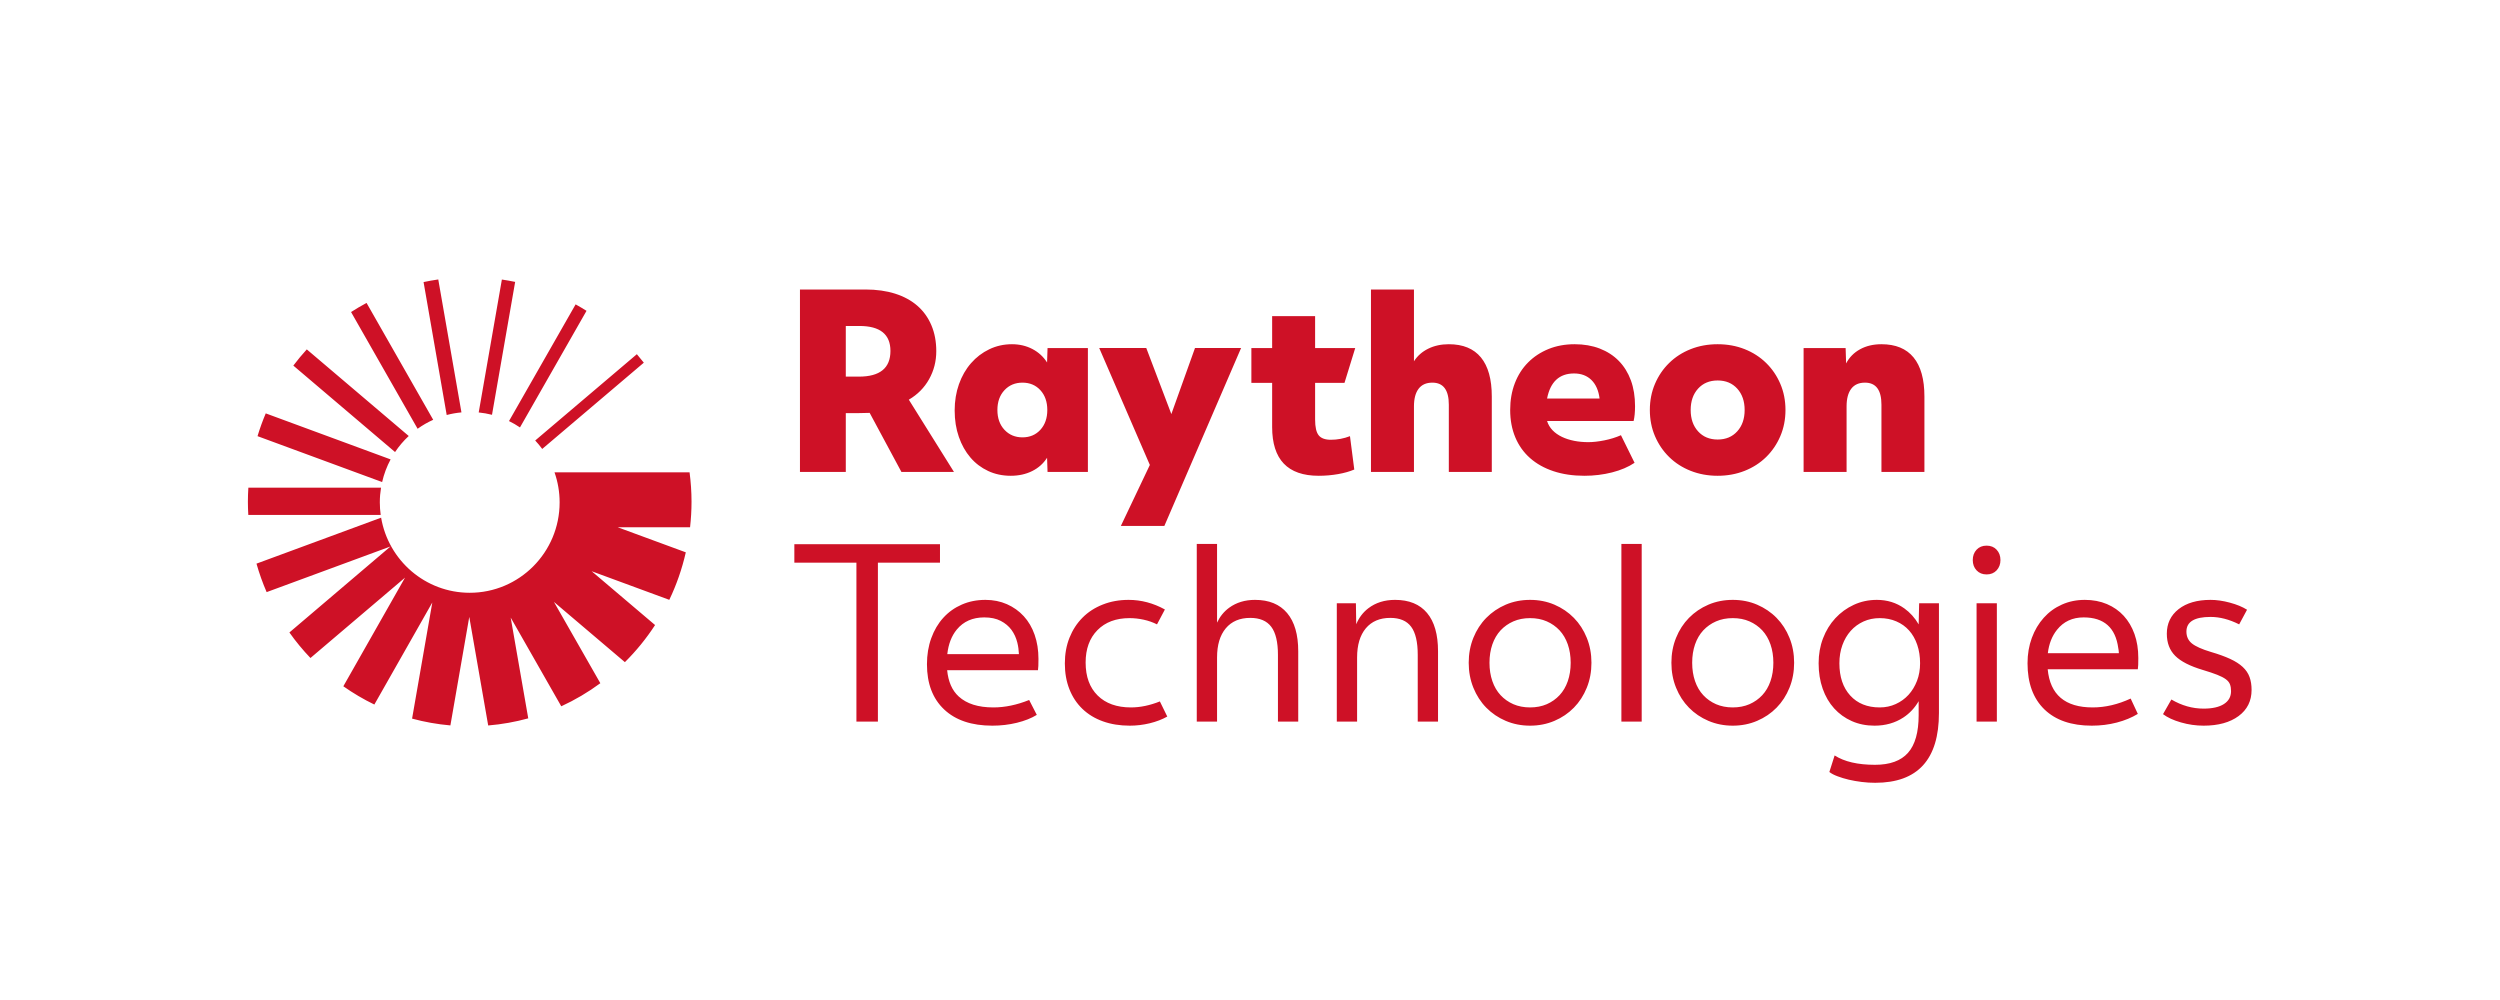 <svg width="180" height="72" viewBox="0 0 180 72" fill="none" xmlns="http://www.w3.org/2000/svg">
<path fill-rule="evenodd" clip-rule="evenodd" d="M82.789 33.477L79.143 25.056H82.531L84.337 29.814L86.04 25.056H89.359L83.834 37.867H80.702L82.789 33.477ZM34.467 29.696C34.794 29.729 35.113 29.786 35.424 29.865L37.091 20.297C36.776 20.231 36.457 20.175 36.135 20.127L34.467 29.696ZM29.429 31.392L22.089 25.156C21.748 25.529 21.425 25.919 21.12 26.323L28.444 32.547C28.726 32.124 29.057 31.736 29.429 31.392ZM42.229 22.38C41.972 22.219 41.712 22.062 41.445 21.915L36.648 30.317C36.923 30.451 37.187 30.604 37.438 30.775L42.229 22.38ZM45.854 25.502L38.535 31.716C38.715 31.908 38.884 32.111 39.04 32.324L46.355 26.113C46.193 25.905 46.026 25.701 45.854 25.502ZM27.513 34.708C27.645 34.131 27.852 33.584 28.124 33.077L19.134 29.763C18.908 30.295 18.711 30.842 18.542 31.403L27.513 34.708ZM40.293 36.172C40.293 39.767 37.395 42.68 33.82 42.68C30.618 42.68 27.961 40.342 27.441 37.272L18.467 40.582C18.666 41.286 18.911 41.971 19.198 42.633L28.117 39.345L20.837 45.538C21.298 46.189 21.804 46.803 22.353 47.376L29.161 41.59L24.72 49.412C25.425 49.908 26.171 50.349 26.953 50.727L31.126 43.379L29.67 51.74C30.561 51.983 31.483 52.147 32.428 52.23L33.787 44.416L35.15 52.234C36.14 52.151 37.104 51.978 38.034 51.721L36.77 44.467L40.411 50.853C41.407 50.394 42.35 49.837 43.224 49.191L39.883 43.337L44.992 47.675C45.807 46.867 46.536 45.972 47.165 45.003L42.6 41.129L48.189 43.188C48.706 42.11 49.106 40.964 49.378 39.768L44.471 37.962L49.685 37.961C49.752 37.358 49.79 36.746 49.79 36.126C49.79 35.407 49.739 34.701 49.649 34.008H39.925C40.162 34.685 40.293 35.413 40.293 36.172ZM27.347 36.172C27.347 35.81 27.378 35.457 27.434 35.111H17.882C17.861 35.447 17.848 35.784 17.848 36.126C17.848 36.444 17.86 36.76 17.878 37.074H27.41C27.369 36.779 27.347 36.478 27.347 36.172ZM30.068 30.871C30.418 30.619 30.793 30.403 31.19 30.225L26.392 21.811C26.011 22.014 25.64 22.233 25.276 22.466L30.068 30.871ZM30.497 20.309C30.845 20.234 31.199 20.172 31.555 20.121L33.224 29.692C32.861 29.726 32.506 29.788 32.162 29.88L30.497 20.309ZM116.74 51.954H118.202V39.165H116.74V51.954ZM143.757 39.579C143.94 39.775 144.033 40.023 144.033 40.323C144.033 40.622 143.94 40.869 143.757 41.066C143.574 41.261 143.333 41.359 143.035 41.359C142.737 41.359 142.497 41.261 142.313 41.066C142.13 40.869 142.039 40.622 142.039 40.323C142.039 40.023 142.13 39.775 142.313 39.579C142.497 39.383 142.737 39.286 143.035 39.286C143.333 39.286 143.574 39.383 143.757 39.579ZM104.315 33.979V29.139C104.315 28.08 103.92 27.55 103.129 27.55C102.693 27.55 102.364 27.696 102.14 27.99C101.916 28.283 101.805 28.707 101.805 29.26V33.979H98.71V20.844H101.805V26.011C102.057 25.62 102.4 25.318 102.836 25.104C103.272 24.89 103.764 24.784 104.315 24.784C105.334 24.784 106.106 25.101 106.627 25.735C107.148 26.369 107.409 27.308 107.409 28.552V33.979H104.315ZM112.882 49.042C112.744 49.44 112.546 49.777 112.289 50.053C112.031 50.33 111.724 50.546 111.369 50.702C111.014 50.856 110.613 50.935 110.166 50.935C109.72 50.935 109.318 50.856 108.962 50.702C108.607 50.546 108.3 50.33 108.042 50.053C107.785 49.777 107.587 49.44 107.45 49.042C107.312 48.644 107.243 48.203 107.243 47.719C107.243 47.235 107.312 46.795 107.45 46.397C107.587 46.001 107.785 45.664 108.042 45.386C108.3 45.111 108.607 44.894 108.962 44.739C109.318 44.583 109.72 44.505 110.166 44.505C110.613 44.505 111.014 44.583 111.369 44.739C111.724 44.894 112.031 45.111 112.289 45.386C112.546 45.664 112.744 46.001 112.882 46.397C113.019 46.795 113.089 47.235 113.089 47.719C113.089 48.203 113.019 48.644 112.882 49.042ZM113.32 44.488C112.926 44.085 112.458 43.768 111.919 43.536C111.38 43.306 110.795 43.191 110.166 43.191C109.536 43.191 108.951 43.306 108.412 43.536C107.873 43.768 107.407 44.085 107.011 44.488C106.616 44.891 106.306 45.369 106.083 45.922C105.86 46.475 105.747 47.075 105.747 47.719C105.747 48.365 105.86 48.964 106.083 49.517C106.306 50.07 106.616 50.549 107.011 50.952C107.407 51.355 107.873 51.672 108.412 51.902C108.951 52.132 109.536 52.248 110.166 52.248C110.795 52.248 111.38 52.132 111.919 51.902C112.458 51.672 112.926 51.355 113.32 50.952C113.715 50.549 114.025 50.07 114.248 49.517C114.472 48.964 114.584 48.365 114.584 47.719C114.584 47.075 114.472 46.475 114.248 45.922C114.025 45.369 113.715 44.891 113.32 44.488ZM142.313 51.954H143.774V43.434H142.313V51.954ZM137.776 25.735C138.297 26.369 138.558 27.308 138.558 28.552V33.979H135.464V29.139C135.464 28.08 135.069 27.55 134.277 27.55C133.842 27.55 133.513 27.696 133.289 27.99C133.066 28.283 132.954 28.707 132.954 29.26V33.979H129.859V25.06H132.885L132.92 26.167C133.149 25.729 133.484 25.389 133.925 25.147C134.366 24.905 134.879 24.784 135.464 24.784C136.484 24.784 137.254 25.101 137.776 25.735ZM111.389 28.694C111.625 27.491 112.274 26.889 113.331 26.889C113.846 26.889 114.264 27.046 114.584 27.361C114.904 27.677 115.099 28.121 115.169 28.694H111.389ZM117.723 29.243C117.723 28.552 117.623 27.932 117.423 27.385C117.221 26.838 116.933 26.371 116.554 25.985C116.176 25.599 115.717 25.303 115.18 25.095C114.64 24.888 114.038 24.784 113.375 24.784C112.686 24.784 112.059 24.899 111.492 25.129C110.925 25.361 110.434 25.682 110.022 26.098C109.609 26.512 109.292 27.011 109.068 27.593C108.845 28.174 108.733 28.817 108.733 29.52C108.733 30.246 108.856 30.902 109.102 31.49C109.348 32.077 109.704 32.577 110.168 32.985C110.632 33.394 111.193 33.708 111.853 33.927C112.511 34.146 113.254 34.256 114.08 34.256C114.766 34.256 115.429 34.175 116.065 34.014C116.7 33.852 117.242 33.622 117.689 33.322L116.709 31.335C116.342 31.496 115.944 31.62 115.514 31.706C115.085 31.792 114.698 31.835 114.354 31.835C112.944 31.835 111.699 31.329 111.39 30.314H117.62C117.689 30.027 117.723 29.669 117.723 29.243ZM125.081 31.058C124.725 31.45 124.256 31.646 123.671 31.646C123.087 31.646 122.617 31.45 122.262 31.058C121.906 30.667 121.729 30.154 121.729 29.52C121.729 28.886 121.906 28.374 122.262 27.981C122.617 27.59 123.087 27.394 123.671 27.394C124.256 27.394 124.725 27.59 125.081 27.981C125.436 28.374 125.614 28.886 125.614 29.52C125.614 30.154 125.436 30.667 125.081 31.058ZM127.161 26.133C126.725 25.706 126.21 25.375 125.614 25.138C125.017 24.902 124.37 24.784 123.671 24.784C122.972 24.784 122.324 24.902 121.729 25.138C121.133 25.375 120.617 25.706 120.182 26.133C119.746 26.558 119.405 27.06 119.159 27.636C118.912 28.212 118.789 28.84 118.789 29.52C118.789 30.2 118.912 30.827 119.159 31.404C119.405 31.979 119.746 32.481 120.182 32.908C120.617 33.334 121.133 33.665 121.729 33.901C122.324 34.137 122.972 34.256 123.671 34.256C124.37 34.256 125.017 34.137 125.614 33.901C126.21 33.665 126.725 33.334 127.161 32.908C127.596 32.481 127.937 31.979 128.183 31.404C128.43 30.827 128.554 30.2 128.554 29.52C128.554 28.84 128.43 28.212 128.183 27.636C127.937 27.06 127.596 26.558 127.161 26.133ZM102.748 44.134C103.275 44.761 103.538 45.681 103.538 46.891V51.954H102.077V47.149C102.077 46.227 101.92 45.553 101.605 45.128C101.29 44.701 100.788 44.488 100.101 44.488C99.344 44.488 98.757 44.739 98.338 45.239C97.92 45.741 97.711 46.44 97.711 47.34V51.954H96.25V43.434H97.625L97.648 44.946C97.843 44.476 98.132 44.092 98.519 43.796C99.047 43.393 99.687 43.191 100.444 43.191C101.453 43.191 102.221 43.505 102.748 44.134ZM127.475 49.042C127.338 49.44 127.14 49.777 126.883 50.053C126.624 50.33 126.318 50.546 125.962 50.702C125.607 50.856 125.206 50.935 124.759 50.935C124.313 50.935 123.912 50.856 123.556 50.702C123.2 50.546 122.894 50.33 122.636 50.053C122.378 49.777 122.18 49.44 122.043 49.042C121.906 48.644 121.837 48.203 121.837 47.719C121.837 47.235 121.906 46.795 122.043 46.397C122.18 46.001 122.378 45.664 122.636 45.386C122.894 45.111 123.2 44.894 123.556 44.739C123.912 44.583 124.313 44.505 124.759 44.505C125.206 44.505 125.607 44.583 125.962 44.739C126.318 44.894 126.624 45.111 126.883 45.386C127.14 45.664 127.338 46.001 127.475 46.397C127.613 46.795 127.682 47.235 127.682 47.719C127.682 48.203 127.613 48.644 127.475 49.042ZM127.914 44.488C127.519 44.085 127.051 43.768 126.512 43.536C125.974 43.306 125.389 43.191 124.759 43.191C124.13 43.191 123.545 43.306 123.006 43.536C122.467 43.768 122 44.085 121.605 44.488C121.209 44.891 120.9 45.369 120.677 45.922C120.453 46.475 120.341 47.075 120.341 47.719C120.341 48.365 120.453 48.964 120.677 49.517C120.9 50.07 121.209 50.549 121.605 50.952C122 51.355 122.467 51.672 123.006 51.902C123.545 52.132 124.13 52.248 124.759 52.248C125.389 52.248 125.974 52.132 126.512 51.902C127.051 51.672 127.519 51.355 127.914 50.952C128.309 50.549 128.619 50.07 128.842 49.517C129.066 48.964 129.177 48.365 129.177 47.719C129.177 47.075 129.066 46.475 128.842 45.922C128.619 45.369 128.309 44.891 127.914 44.488ZM74.908 30.945C74.575 31.308 74.145 31.49 73.618 31.49C73.091 31.49 72.658 31.308 72.32 30.945C71.982 30.583 71.813 30.107 71.813 29.52C71.813 28.932 71.982 28.457 72.32 28.094C72.658 27.731 73.091 27.55 73.618 27.55C74.145 27.55 74.575 27.731 74.908 28.094C75.239 28.457 75.406 28.932 75.406 29.52C75.406 30.107 75.239 30.583 74.908 30.945ZM78.328 25.06H75.423L75.389 26.098C75.125 25.682 74.773 25.361 74.332 25.129C73.89 24.899 73.4 24.784 72.862 24.784C72.277 24.784 71.733 24.905 71.229 25.147C70.724 25.389 70.286 25.723 69.914 26.15C69.541 26.576 69.252 27.08 69.045 27.662C68.839 28.244 68.736 28.875 68.736 29.554C68.736 30.246 68.836 30.879 69.037 31.456C69.237 32.032 69.515 32.527 69.871 32.942C70.226 33.357 70.65 33.679 71.143 33.909C71.635 34.141 72.18 34.256 72.776 34.256C73.349 34.256 73.861 34.143 74.314 33.918C74.767 33.694 75.125 33.374 75.389 32.959L75.423 33.979H78.328V25.06ZM162.114 49.673C162.114 50.468 161.802 51.096 161.177 51.557C160.552 52.017 159.713 52.248 158.659 52.248C158.109 52.248 157.564 52.17 157.026 52.014C156.488 51.86 156.057 51.66 155.737 51.419L156.339 50.364C157.082 50.802 157.857 51.021 158.659 51.021C159.289 51.021 159.777 50.911 160.12 50.692C160.464 50.473 160.635 50.163 160.635 49.76C160.635 49.575 160.61 49.413 160.559 49.275C160.506 49.137 160.406 49.012 160.258 48.904C160.108 48.794 159.902 48.688 159.638 48.584C159.375 48.48 159.031 48.365 158.608 48.238C157.678 47.962 157.014 47.621 156.613 47.218C156.212 46.815 156.011 46.286 156.011 45.629C156.011 44.891 156.295 44.3 156.862 43.856C157.429 43.413 158.195 43.191 159.157 43.191C159.593 43.191 160.057 43.257 160.549 43.39C161.043 43.522 161.455 43.692 161.787 43.901L161.22 44.955C160.51 44.596 159.822 44.419 159.157 44.419C157.999 44.419 157.422 44.769 157.422 45.473C157.422 45.83 157.553 46.115 157.816 46.328C158.08 46.541 158.538 46.746 159.192 46.942C159.742 47.103 160.203 47.27 160.575 47.443C160.948 47.615 161.249 47.809 161.478 48.022C161.707 48.236 161.87 48.477 161.968 48.748C162.066 49.019 162.114 49.327 162.114 49.673ZM67.679 40.512H63.209V51.954H61.662V40.512H57.193V39.182H67.679V40.512ZM60.897 23.47H61.877C63.367 23.47 64.112 24.07 64.112 25.268C64.112 26.502 63.355 27.117 61.843 27.117H60.897V23.47ZM62.616 29.727L64.902 33.979H68.685L65.435 28.777C66.066 28.408 66.553 27.915 66.897 27.299C67.241 26.682 67.412 26.011 67.412 25.285C67.412 24.594 67.295 23.972 67.06 23.419C66.825 22.865 66.49 22.399 66.055 22.019C65.619 21.638 65.086 21.348 64.456 21.146C63.825 20.945 63.109 20.844 62.307 20.844H57.597V33.979H60.897V29.744H61.843L62.616 29.727ZM70.866 44.453C71.337 44.453 71.732 44.537 72.053 44.704C72.374 44.87 72.632 45.087 72.827 45.351C73.021 45.617 73.161 45.922 73.247 46.268C73.316 46.54 73.349 46.818 73.363 47.097H68.205C68.287 46.372 68.514 45.781 68.89 45.326C69.371 44.744 70.03 44.453 70.866 44.453ZM73.712 44.367C73.374 43.998 72.97 43.71 72.5 43.502C72.03 43.296 71.514 43.191 70.953 43.191C70.334 43.191 69.767 43.303 69.251 43.529C68.736 43.753 68.291 44.07 67.919 44.479C67.546 44.888 67.257 45.378 67.051 45.949C66.844 46.519 66.741 47.144 66.741 47.823C66.741 49.217 67.154 50.303 67.979 51.081C68.804 51.86 69.962 52.248 71.451 52.248C72.058 52.248 72.646 52.179 73.213 52.041C73.781 51.902 74.259 51.712 74.649 51.471L74.099 50.399C73.216 50.755 72.356 50.935 71.52 50.935C70.431 50.935 69.6 50.672 69.028 50.148C68.55 49.712 68.275 49.078 68.195 48.255H74.734C74.746 48.14 74.755 48.036 74.761 47.945C74.766 47.852 74.769 47.685 74.769 47.443C74.769 46.809 74.677 46.23 74.494 45.706C74.311 45.181 74.05 44.735 73.712 44.367ZM150.022 44.453C151.488 44.453 152.319 45.191 152.515 46.665C152.537 46.758 152.551 46.866 152.557 46.994C152.557 47.004 152.557 47.017 152.558 47.028H147.444C147.526 46.354 147.745 45.791 148.106 45.343C148.58 44.749 149.219 44.453 150.022 44.453ZM152.91 44.341C152.577 43.978 152.173 43.695 151.698 43.493C151.222 43.292 150.692 43.191 150.108 43.191C149.512 43.191 148.962 43.303 148.458 43.529C147.953 43.753 147.518 44.07 147.151 44.479C146.784 44.888 146.497 45.371 146.291 45.931C146.086 46.49 145.982 47.097 145.982 47.754C145.982 49.183 146.387 50.288 147.194 51.073C148.002 51.856 149.139 52.248 150.606 52.248C151.236 52.248 151.838 52.173 152.411 52.024C152.984 51.874 153.488 51.666 153.923 51.401L153.408 50.296C152.491 50.721 151.58 50.935 150.675 50.935C148.683 50.935 147.606 50.017 147.434 48.185H153.923C153.935 48.071 153.944 47.967 153.951 47.875C153.955 47.783 153.958 47.615 153.958 47.374C153.958 46.74 153.867 46.167 153.684 45.654C153.501 45.142 153.242 44.704 152.91 44.341ZM83.511 50.502L84.044 51.592C83.677 51.798 83.255 51.961 82.781 52.076C82.305 52.191 81.826 52.248 81.345 52.248C80.634 52.248 79.989 52.145 79.411 51.937C78.832 51.73 78.339 51.429 77.932 51.038C77.526 50.646 77.213 50.173 76.996 49.621C76.778 49.068 76.669 48.452 76.669 47.771C76.669 47.092 76.781 46.472 77.004 45.914C77.228 45.355 77.54 44.874 77.941 44.471C78.342 44.067 78.826 43.753 79.394 43.529C79.961 43.303 80.582 43.191 81.259 43.191C82.164 43.191 83.035 43.421 83.872 43.883L83.304 44.955C83.007 44.805 82.686 44.692 82.342 44.617C81.998 44.542 81.66 44.505 81.328 44.505C80.353 44.505 79.583 44.793 79.016 45.369C78.448 45.945 78.165 46.723 78.165 47.702C78.165 48.717 78.454 49.509 79.033 50.079C79.611 50.65 80.411 50.935 81.431 50.935C82.095 50.935 82.789 50.79 83.511 50.502ZM92.674 44.141C93.207 44.776 93.473 45.691 93.473 46.891V51.954H92.012V47.149C92.012 46.227 91.851 45.553 91.53 45.128C91.209 44.701 90.705 44.488 90.018 44.488C89.261 44.488 88.674 44.739 88.255 45.239C87.837 45.741 87.628 46.44 87.628 47.34V51.954H86.167V39.165H87.628V44.83C87.834 44.389 88.125 44.029 88.505 43.753C89.02 43.379 89.639 43.191 90.361 43.191C91.37 43.191 92.14 43.508 92.674 44.141ZM96.347 34.135C95.894 34.215 95.427 34.256 94.946 34.256C92.711 34.256 91.594 33.086 91.594 30.747V27.567H90.099V25.06H91.594V22.762H94.688V25.06H97.576L96.803 27.567H94.688V30.212C94.688 30.753 94.774 31.13 94.946 31.343C95.118 31.557 95.41 31.663 95.823 31.663C96.292 31.663 96.751 31.576 97.198 31.404L97.508 33.806C97.186 33.944 96.8 34.054 96.347 34.135ZM137.413 50.028C137.155 50.309 136.848 50.532 136.493 50.692C136.137 50.854 135.754 50.935 135.341 50.935C134.448 50.935 133.739 50.65 133.218 50.079C132.697 49.509 132.436 48.734 132.436 47.754C132.436 47.281 132.508 46.846 132.651 46.45C132.794 46.052 132.996 45.709 133.252 45.421C133.511 45.132 133.817 44.909 134.172 44.747C134.527 44.586 134.917 44.505 135.341 44.505C135.776 44.505 136.175 44.583 136.536 44.739C136.897 44.894 137.204 45.113 137.456 45.396C137.708 45.678 137.902 46.02 138.04 46.423C138.178 46.826 138.246 47.27 138.246 47.754C138.246 48.215 138.172 48.639 138.023 49.025C137.874 49.41 137.671 49.745 137.413 50.028ZM138.144 44.956C137.873 44.489 137.53 44.104 137.112 43.804C136.538 43.396 135.88 43.191 135.135 43.191C134.538 43.191 133.986 43.309 133.476 43.546C132.966 43.782 132.522 44.104 132.144 44.513C131.765 44.923 131.47 45.403 131.259 45.957C131.046 46.509 130.941 47.109 130.941 47.754C130.941 48.422 131.038 49.033 131.233 49.587C131.428 50.139 131.702 50.611 132.059 51.004C132.413 51.394 132.837 51.701 133.33 51.919C133.822 52.138 134.367 52.248 134.963 52.248C135.754 52.248 136.447 52.051 137.043 51.66C137.496 51.362 137.862 50.97 138.143 50.485V51.488C138.143 52.72 137.888 53.625 137.378 54.201C136.869 54.778 136.075 55.066 134.998 55.066C133.76 55.066 132.792 54.84 132.093 54.392L131.714 55.584C131.863 55.699 132.061 55.803 132.308 55.894C132.553 55.988 132.823 56.068 133.115 56.138C133.407 56.206 133.717 56.26 134.043 56.301C134.369 56.342 134.694 56.361 135.015 56.361C138.074 56.361 139.604 54.685 139.604 51.332V43.434H138.178L138.144 44.956Z" fill="#CE1126"/>
</svg>
